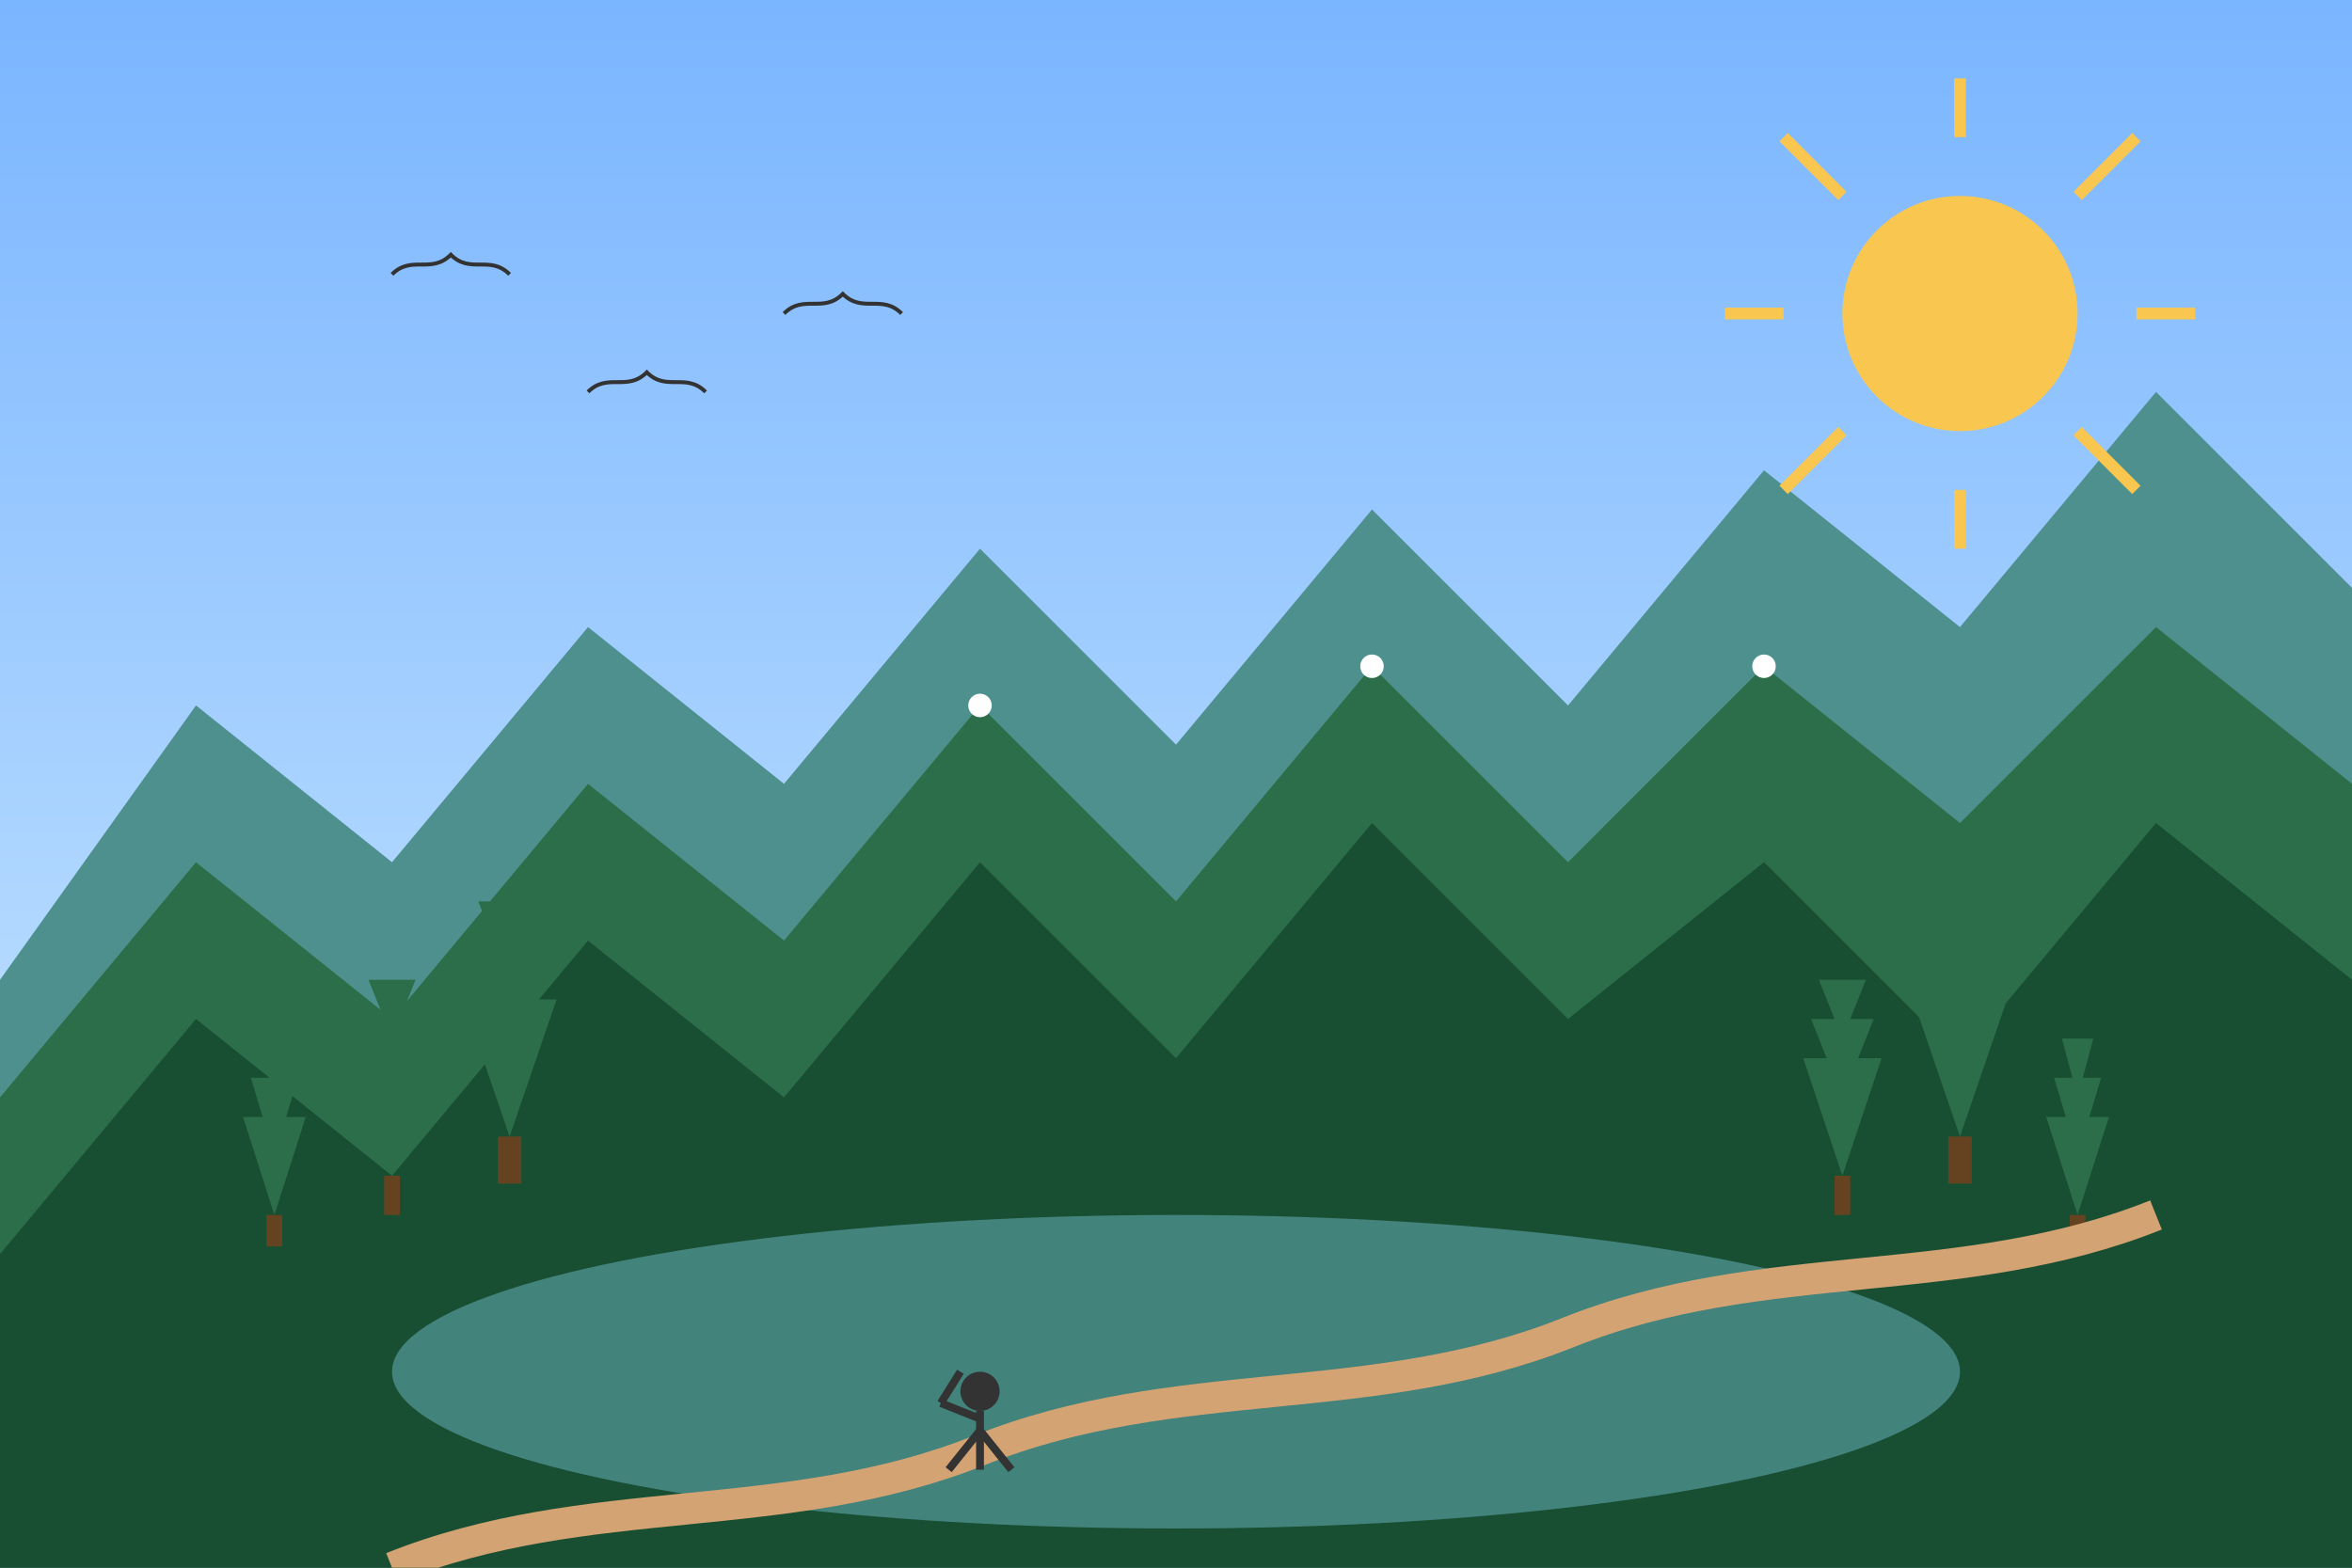 <svg width="600" height="400" viewBox="0 0 600 400" xmlns="http://www.w3.org/2000/svg">
  <rect width="600" height="400" fill="#f8f9fa" />
  
  <!-- Sky -->
  <linearGradient id="skyGradient" x1="0%" y1="0%" x2="0%" y2="100%">
    <stop offset="0%" stop-color="#7AB5FF" />
    <stop offset="100%" stop-color="#B3D9FF" />
  </linearGradient>
  <rect width="600" height="250" fill="url(#skyGradient)" />
  
  <!-- Mountains background -->
  <polygon points="0,250 50,180 100,220 150,160 200,200 250,140 300,190 350,130 400,180 450,120 500,160 550,100 600,150 600,400 0,400" fill="#4d908e" />
  
  <!-- Mountains middle -->
  <polygon points="0,280 50,220 100,260 150,200 200,240 250,180 300,230 350,170 400,220 450,170 500,210 550,160 600,200 600,400 0,400" fill="#2c6e49" />
  
  <!-- Mountains front -->
  <polygon points="0,320 50,260 100,300 150,240 200,280 250,220 300,270 350,210 400,260 450,220 500,270 550,210 600,250 600,400 0,400" fill="#184e32" />
  
  <!-- Lake -->
  <ellipse cx="300" cy="350" rx="200" ry="40" fill="#4d908e" opacity="0.8" />
  
  <!-- Trees -->
  <g transform="translate(100, 300)">
    <polygon points="0,0 -10,-30 10,-30" fill="#2c6e49" />
    <polygon points="0,-20 -8,-40 8,-40" fill="#2c6e49" />
    <polygon points="0,-35 -6,-50 6,-50" fill="#2c6e49" />
    <rect x="-2" y="0" width="4" height="10" fill="#654321" />
  </g>
  
  <g transform="translate(130, 290)">
    <polygon points="0,0 -12,-35 12,-35" fill="#2c6e49" />
    <polygon points="0,-25 -10,-50 10,-50" fill="#2c6e49" />
    <polygon points="0,-40 -8,-60 8,-60" fill="#2c6e49" />
    <rect x="-3" y="0" width="6" height="12" fill="#654321" />
  </g>
  
  <g transform="translate(70, 310)">
    <polygon points="0,0 -8,-25 8,-25" fill="#2c6e49" />
    <polygon points="0,-15 -6,-35 6,-35" fill="#2c6e49" />
    <polygon points="0,-30 -4,-45 4,-45" fill="#2c6e49" />
    <rect x="-2" y="0" width="4" height="8" fill="#654321" />
  </g>
  
  <g transform="translate(500, 290)">
    <polygon points="0,0 -12,-35 12,-35" fill="#2c6e49" />
    <polygon points="0,-25 -10,-50 10,-50" fill="#2c6e49" />
    <polygon points="0,-40 -8,-60 8,-60" fill="#2c6e49" />
    <rect x="-3" y="0" width="6" height="12" fill="#654321" />
  </g>
  
  <g transform="translate(470, 300)">
    <polygon points="0,0 -10,-30 10,-30" fill="#2c6e49" />
    <polygon points="0,-20 -8,-40 8,-40" fill="#2c6e49" />
    <polygon points="0,-35 -6,-50 6,-50" fill="#2c6e49" />
    <rect x="-2" y="0" width="4" height="10" fill="#654321" />
  </g>
  
  <g transform="translate(530, 310)">
    <polygon points="0,0 -8,-25 8,-25" fill="#2c6e49" />
    <polygon points="0,-15 -6,-35 6,-35" fill="#2c6e49" />
    <polygon points="0,-30 -4,-45 4,-45" fill="#2c6e49" />
    <rect x="-2" y="0" width="4" height="8" fill="#654321" />
  </g>
  
  <!-- Hiking trail -->
  <path d="M100,400 C150,380 200,390 250,370 C300,350 350,360 400,340 C450,320 500,330 550,310" stroke="#d4a373" stroke-width="8" fill="none" />
  
  <!-- Hiking person -->
  <g transform="translate(250, 370)">
    <circle cx="0" cy="-15" r="5" fill="#333" />
    <line x1="0" y1="-10" x2="0" y2="5" stroke="#333" stroke-width="2" />
    <line x1="0" y1="-5" x2="-8" y2="5" stroke="#333" stroke-width="2" />
    <line x1="0" y1="-5" x2="8" y2="5" stroke="#333" stroke-width="2" />
    <line x1="0" y1="-8" x2="-10" y2="-12" stroke="#333" stroke-width="2" />
    <line x1="-10" y1="-12" x2="-5" y2="-20" stroke="#333" stroke-width="2" />
  </g>
  
  <!-- Mountain peak labels -->
  <circle cx="250" cy="180" r="3" fill="#fff" />
  <circle cx="350" cy="170" r="3" fill="#fff" />
  <circle cx="450" cy="170" r="3" fill="#fff" />
  
  <!-- Sun -->
  <circle cx="500" cy="80" r="30" fill="#f9c74f" />
  <line x1="500" y1="35" x2="500" y2="20" stroke="#f9c74f" stroke-width="3" />
  <line x1="500" y1="125" x2="500" y2="140" stroke="#f9c74f" stroke-width="3" />
  <line x1="455" y1="80" x2="440" y2="80" stroke="#f9c74f" stroke-width="3" />
  <line x1="545" y1="80" x2="560" y2="80" stroke="#f9c74f" stroke-width="3" />
  <line x1="470" y1="50" x2="455" y2="35" stroke="#f9c74f" stroke-width="3" />
  <line x1="530" y1="110" x2="545" y2="125" stroke="#f9c74f" stroke-width="3" />
  <line x1="470" y1="110" x2="455" y2="125" stroke="#f9c74f" stroke-width="3" />
  <line x1="530" y1="50" x2="545" y2="35" stroke="#f9c74f" stroke-width="3" />
  
  <!-- Birds -->
  <path d="M150,100 C155,95 160,100 165,95 C170,100 175,95 180,100" fill="none" stroke="#333" stroke-width="1" />
  <path d="M200,80 C205,75 210,80 215,75 C220,80 225,75 230,80" fill="none" stroke="#333" stroke-width="1" />
  <path d="M100,70 C105,65 110,70 115,65 C120,70 125,65 130,70" fill="none" stroke="#333" stroke-width="1" />
</svg>
